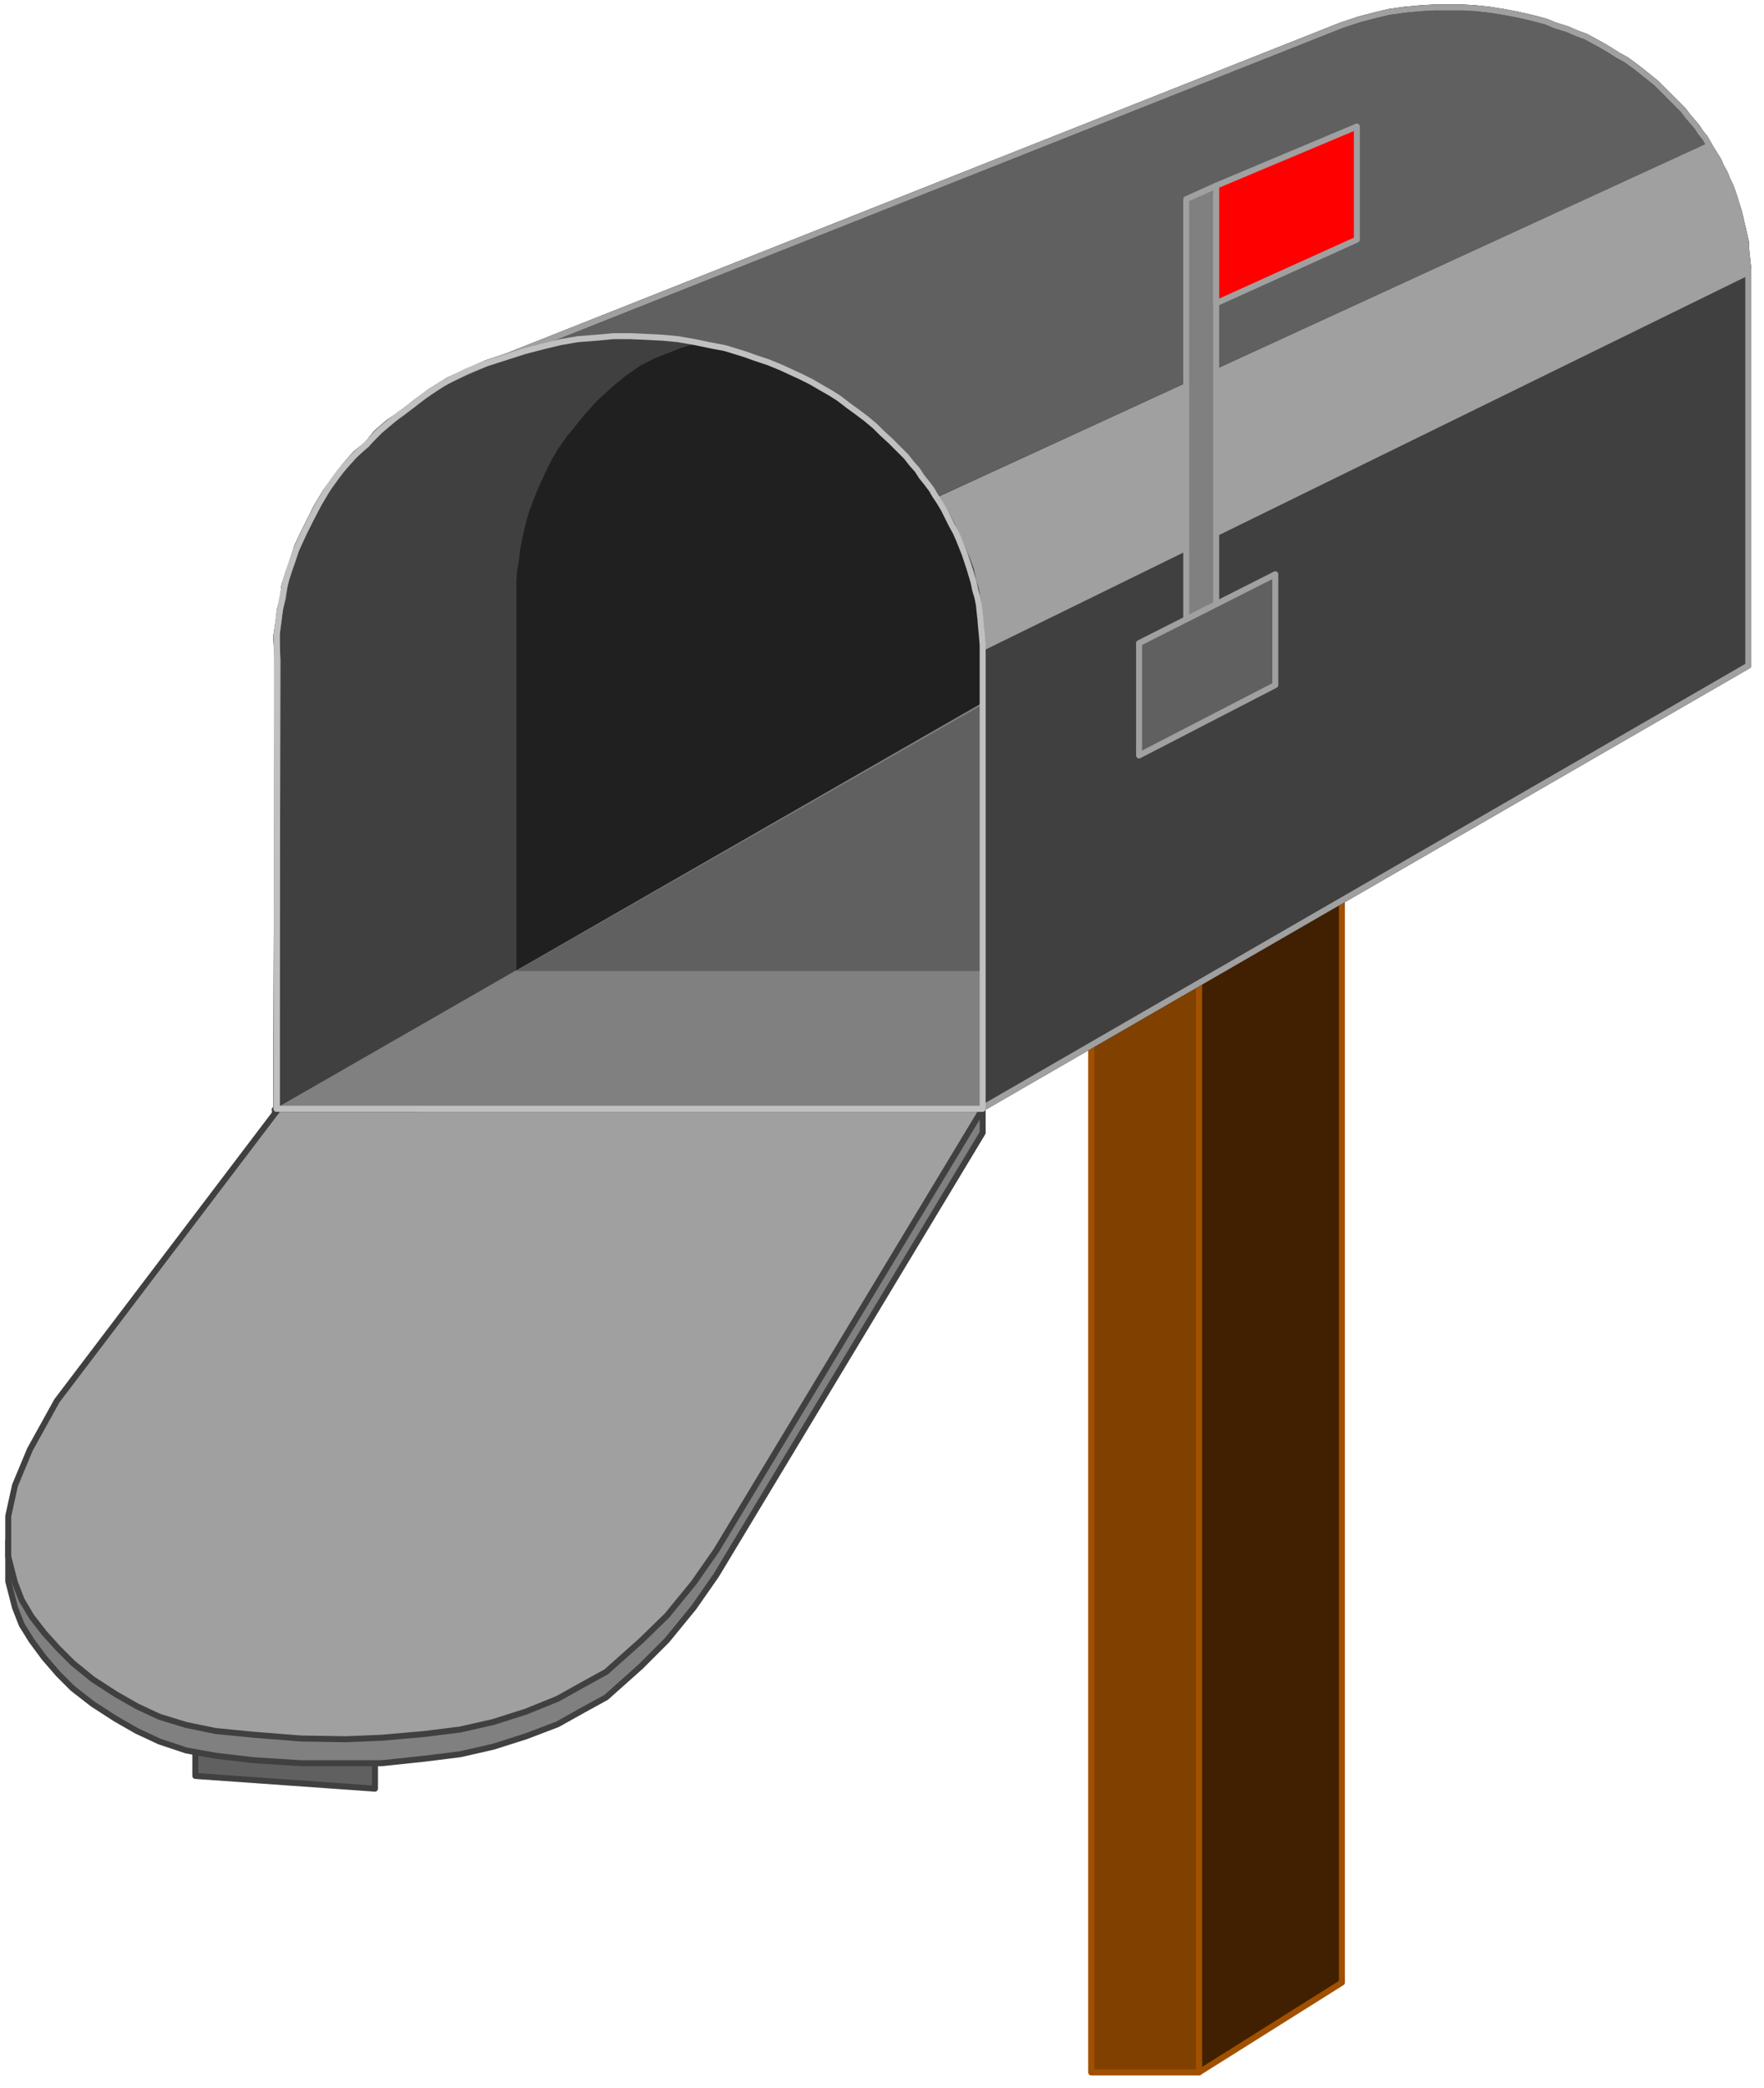 <svg xmlns="http://www.w3.org/2000/svg" width="392.833" height="464.833" fill-rule="evenodd" stroke-linecap="round" preserveAspectRatio="none" viewBox="0 0 2357 2789"><style>.pen1{stroke:none}.pen2{stroke:#a05000;stroke-width:8;stroke-linejoin:round}.brush4{fill:#606060}.pen3{stroke:#404040;stroke-width:8;stroke-linejoin:round}.brush5{fill:gray}.brush6{fill:#a0a0a0}.brush7{fill:#404040}.pen5{stroke:#a0a0a0;stroke-width:8;stroke-linejoin:round}</style><path d="M1602 1236v1532l191-120V1140z" class="pen2" style="fill:#402000"/><path d="M1602 1236v1532h-144V1236z" class="pen2" style="fill:#804000"/><path d="M1458 1236h144l191-96h-143z" class="pen2" style="fill:#c06000"/><path d="m261 2331 240 18v40l-240-17z" class="pen3 brush4"/><path d="m372 1513-5-31h946v31l-356 591-30 43-36 44-35 35-46 41-31 17-34 19-42 16-44 14-44 10-48 6-57 6H402l-63-4-51-6-39-7-36-12-30-14-28-16-31-20-27-21-19-19-19-22-17-23-13-21-9-23-9-35v-54l9-40 20-49 36-65z" class="pen3 brush5"/><path d="M372 1481h941l-356 590-30 43-36 44-35 34-46 41-31 17-34 19-42 17-44 14-44 10-48 6-57 5-48 2-60-1-63-5-51-5-39-8-36-11-30-14-28-16-31-20-27-22-19-19-19-21-17-22-13-22-9-23-9-35v-54l9-41 20-48 36-65z" class="pen3 brush6"/><path d="m1311 1481 1025-592V360l-1-10-1-9-1-10v-7l-2-9-2-9-2-8-2-9-2-8-3-9-2-7-3-9-3-8-4-8-3-8-5-9-4-9-5-8-5-8-4-7-4-7-5-6-6-9-6-7-6-7-6-8-9-9-9-9-10-10-8-8-10-8-10-8-9-7-11-8-11-6-11-7-10-6-11-6-11-6-11-4-14-6-16-5-12-5-11-3-12-3-18-4-16-3-19-3-19-2-17-1h-37l-18 1-22 2-21 3-17 4-23 6-24 8L677 476l-27 9-27 12-24 11-24 15-19 14-19 15-19 13-15 13-13 16-15 12-14 16-13 17-13 18-12 20-9 18-9 18-8 17-6 19-6 17-5 16-2 17-4 15-2 17-3 20 2 31-2 599z" class="brush4" style="stroke:#000;stroke-width:8;stroke-linejoin:round"/><path d="m1315 1479 1021-591V361l-1-10-1-9-1-10-1-8-1-9-2-8-2-9-2-9-2-7-3-9-2-8-3-8-3-8-4-8-3-9-5-9-4-8-5-9-5-7-4-8-1028 472 8 13 6 11 7 14 7 14 5 13 7 16 6 16 4 14 4 13 2 17 2 19 2 19 1 27z" class="pen1 brush7"/><path d="M2336 368v-17l-1-9-1-10-1-8-1-9-2-8-2-9-3-9-1-7-3-9-3-8-3-8-3-8-3-8-4-9-4-9-4-8-5-9-5-7-5-8-1027 472 8 13 6 11 7 13 6 14 6 13 7 16 6 16 3 14 4 13 3 17 2 19 2 19 1 27z" class="pen1 brush6"/><path d="m371 1479 942-539-1-71v-8l-1-13v-10l-2-12-1-9-1-10-2-10-3-10-2-10-3-10-3-10-3-9-3-9-4-10-4-10-4-9-5-10-5-10-6-10-6-10-5-9-5-7-6-8-7-10-6-8-8-9-7-9-10-11-10-10-13-11-9-9-11-10-13-9-10-8-14-10-11-7-13-8-13-7-13-7-13-6-13-6-17-7-17-6-14-5-14-4-13-4-21-4-19-4-23-4-21-2-20-1-22-1h-23l-21 2-26 2-24 4-21 5-26 7-29 9-21 7-29 11-31 17-26 17-14 11-16 12-27 22-19 19-15 15-19 21-16 21-13 22-10 19-10 19-10 24-9 23-5 16-4 19-3 21-3 14-2 17v26z" class="pen1 brush7"/><path d="M371 1479h940V939z" class="pen1 brush5"/><path d="m690 1296 622-357 1-47v-44l-2-17-2-17-2-15-5-18-5-16-3-11-4-11-6-14-5-13-6-12-5-11-7-13-7-12-6-9-8-11-7-9-8-10-8-10-8-10-11-11-9-8-9-9-10-10-12-10-11-10-12-9-11-7-12-9-13-10-14-5-13-7-15-7-12-6-13-5-13-5-12-5-13-4-15-4-15-5-16-2-12-4-10 3-17 5-20 8-13 5-20 10-20 14-17 14-10 9-11 10-17 19-13 16-10 12-12 17-10 17-9 19-7 15-7 17-7 19-5 19-3 14-3 15-2 17-2 11-1 15v22z" class="pen1" style="fill:#202020"/><path d="m689 1297 624-356v356z" class="pen1 brush4"/><path fill="none" d="m1311 1481 1025-592V360l-1-10-1-9-1-10v-7l-2-9-2-9-2-8-2-9-2-8-3-9-2-7-3-9-3-8-4-8-3-8-5-9-4-9-5-8-5-8-4-7-4-7-5-6-6-9-6-7-6-7-6-8-9-9-9-9-10-10-8-8-10-8-10-8-9-7-11-8-11-6-11-7-10-6-11-6-11-6-11-4-14-6-16-5-12-5-11-3-12-3-18-4-16-3-19-3-19-2-17-1h-37l-18 1-22 2-21 3-17 4-23 6-24 8L677 476l-27 9-27 12-24 11-24 15-19 14-19 15-19 13-15 13-13 16-15 12-14 16-13 17-13 18-12 20-9 18-9 18-8 17-6 19-6 17-5 16-2 17-4 15-2 17-3 20 2 31-2 599h942" class="pen5"/><path fill="none" d="M370 1481h943V862l-1-13-1-10-1-12-1-9-1-10-2-10-3-10-2-10-3-10-3-10-3-9-3-9-4-10-4-10-4-9-6-11-5-10-5-10-6-10-6-9-4-7-6-8-8-10-5-8-8-9-7-9-11-11-10-10-12-11-9-9-12-10-12-9-11-8-13-10-11-7-14-8-12-7-14-7-13-6-13-6-17-7-18-6-14-5-13-4-13-4-21-4-19-4-23-4-21-2-21-1-21-1h-24l-21 2-26 2-23 4-21 5-27 7-28 9-22 7-28 11-33 17-25 17-14 11-17 12-26 22-19 19-16 15-19 21-15 21-13 22-10 19-10 20-11 24-8 23-5 16-4 19-4 21-2 14-2 17v635" style="stroke:silver;stroke-width:8;stroke-linejoin:round"/><path d="M1585 266v577l40-20V248z" class="pen5 brush5"/><path d="m1625 248 188-79v151l-188 85z" class="pen5" style="fill:red"/><path d="m1522 859 182-92v148l-182 94z" class="pen5 brush4"/></svg>
